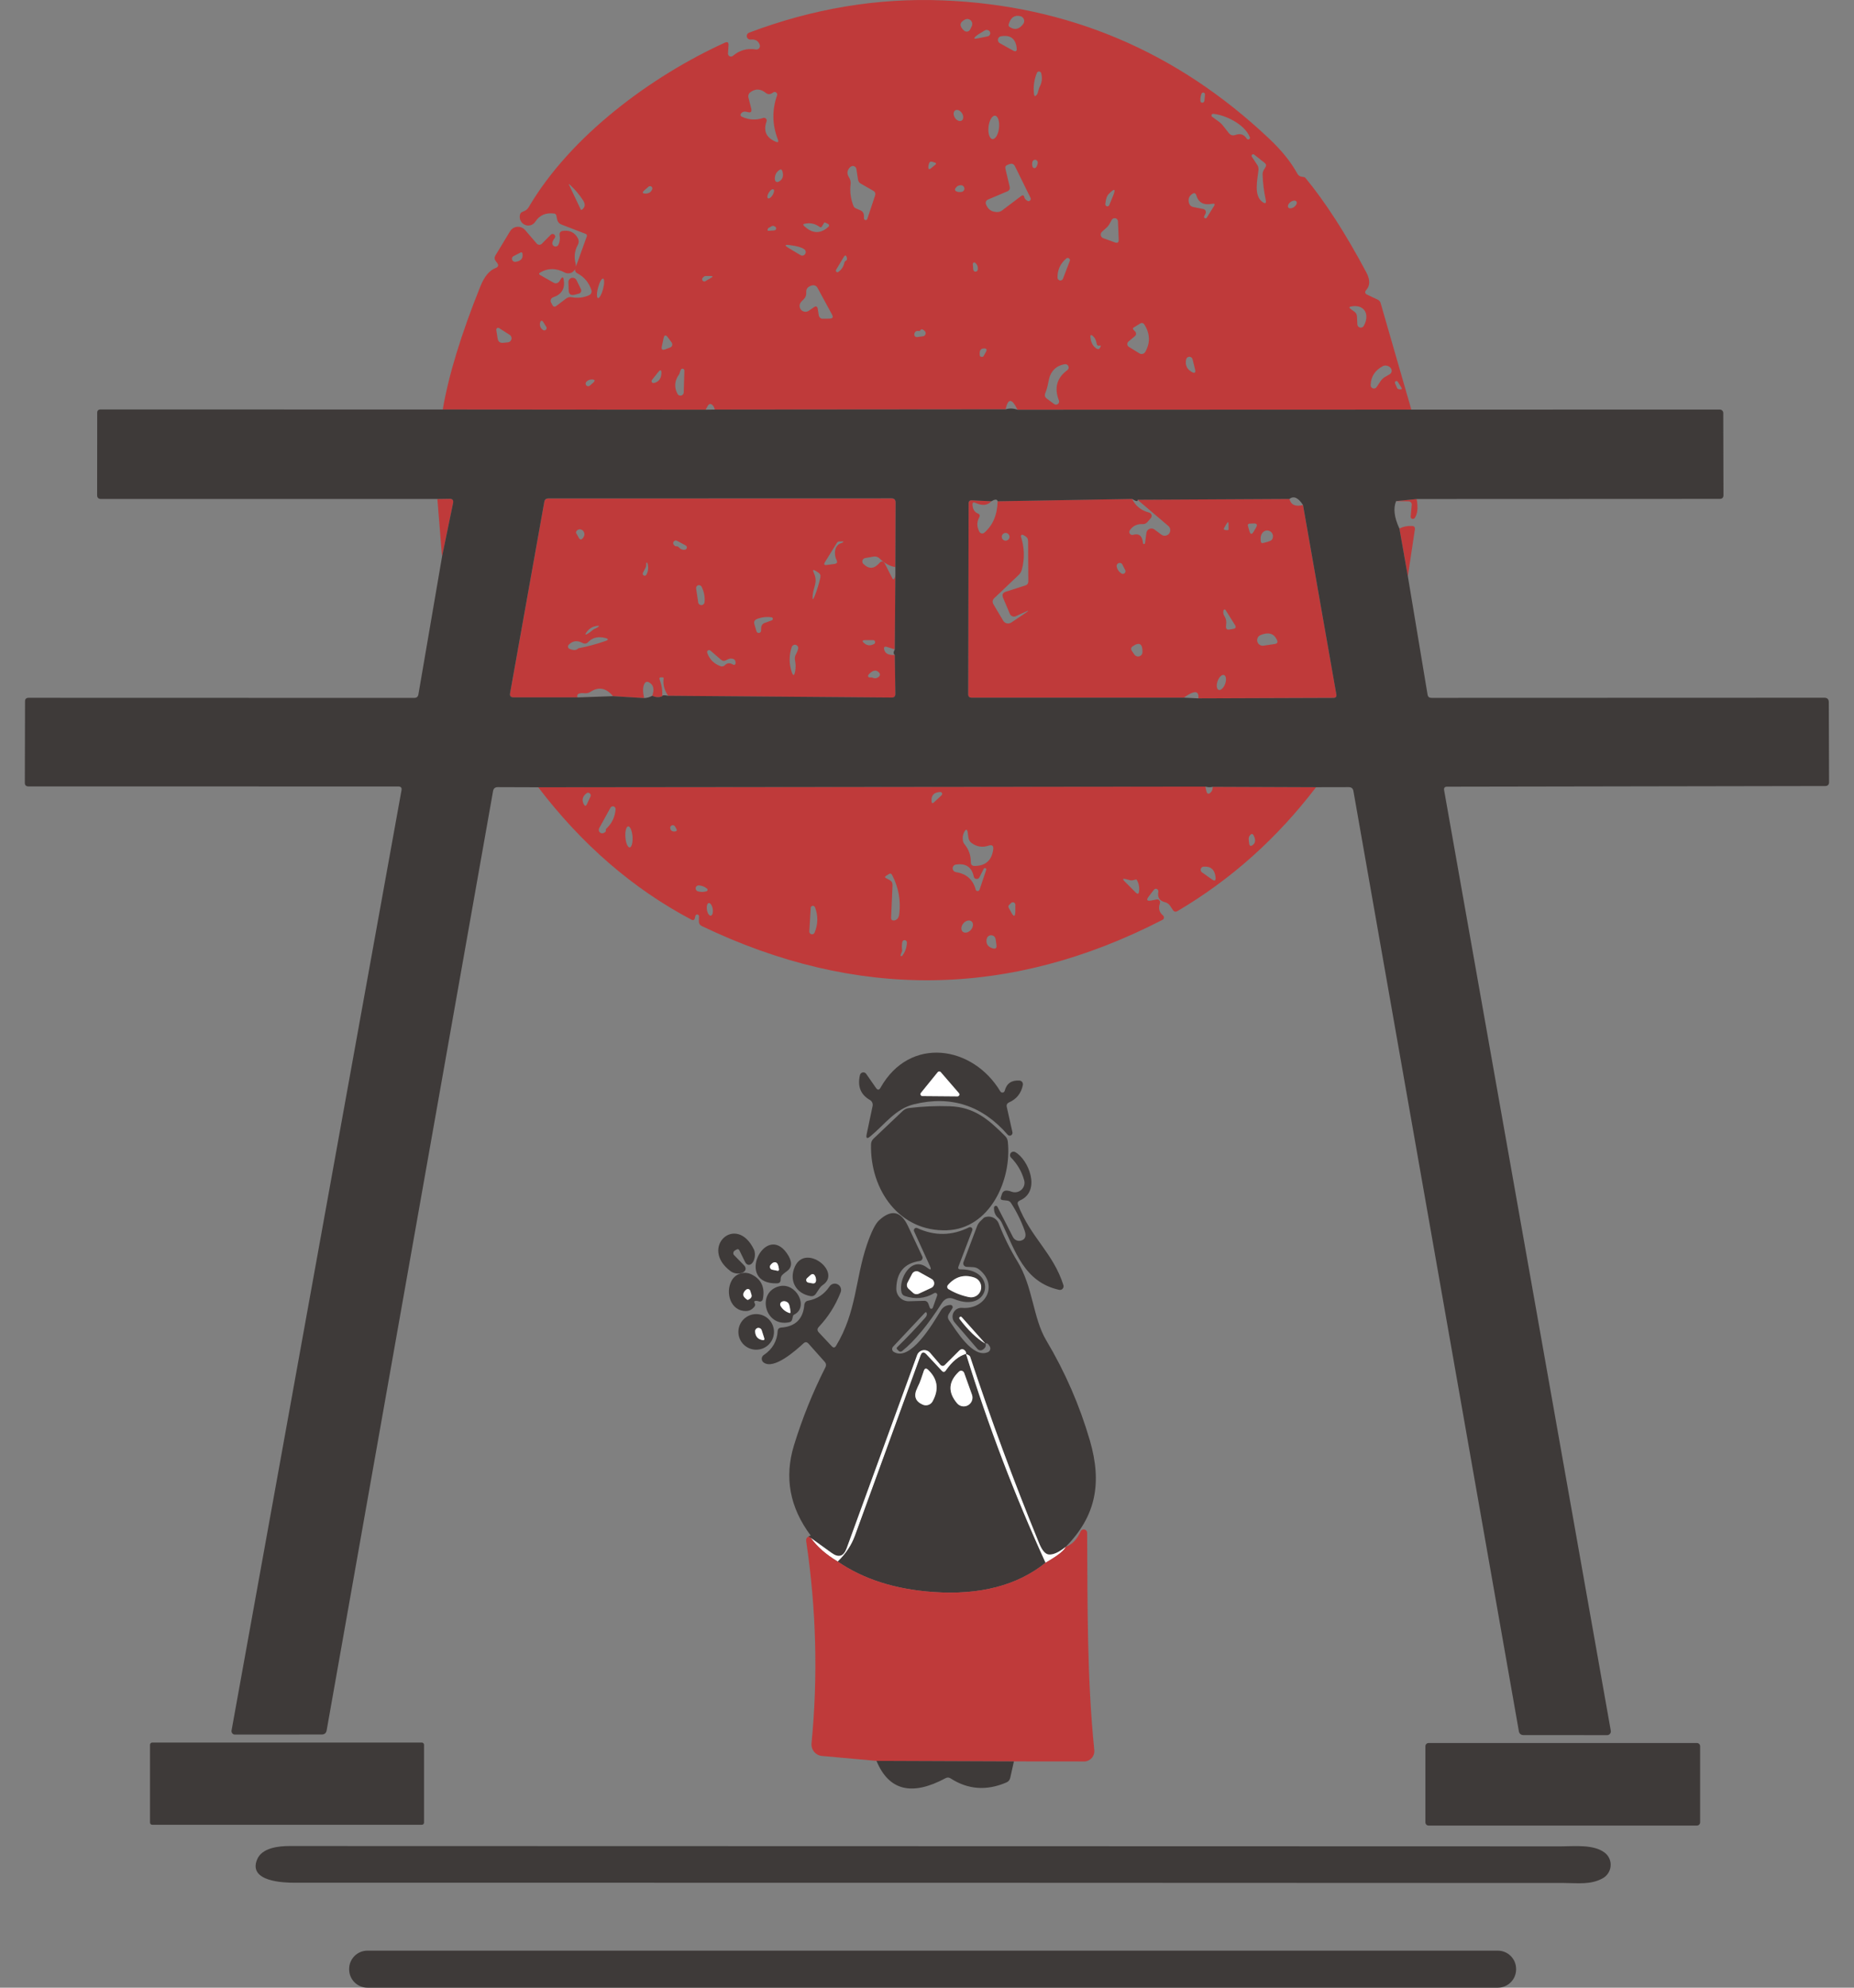 <svg width="56" height="60" viewBox="0 0 56 60" fill="none" xmlns="http://www.w3.org/2000/svg">
<rect x="0" y="0" width="56" height="60" fill="#808080" stroke="none"/>
<g clip-path="url(#clip0_27_14)">
<path d="M42.629 12.364L30.733 12.368C30.567 12.019 30.447 12.014 30.374 12.356L21.588 12.363C21.578 12.311 21.559 12.27 21.532 12.24C21.469 12.174 21.416 12.181 21.373 12.26L21.313 12.367L13.373 12.361C13.551 11.323 13.93 10.085 14.508 8.648C14.629 8.347 14.783 8.161 14.97 8.091C15.052 8.06 15.067 8.009 15.017 7.938L14.971 7.878C14.932 7.824 14.93 7.768 14.964 7.712L15.408 6.979C15.488 6.847 15.66 6.805 15.793 6.886C15.818 6.901 15.84 6.92 15.859 6.942L16.212 7.353C16.249 7.396 16.315 7.402 16.358 7.365C16.36 7.362 16.363 7.361 16.365 7.359L16.643 7.079C16.676 7.052 16.726 7.057 16.753 7.091C16.775 7.118 16.776 7.156 16.756 7.185C16.72 7.227 16.696 7.275 16.683 7.33C16.676 7.384 16.713 7.433 16.766 7.441C16.807 7.447 16.848 7.426 16.867 7.389C16.909 7.296 16.921 7.198 16.902 7.094C16.892 7.036 16.93 6.981 16.988 6.971C16.988 6.971 16.99 6.971 16.991 6.971C17.202 6.939 17.357 7.013 17.456 7.194C17.488 7.254 17.488 7.326 17.456 7.386C17.355 7.565 17.333 7.756 17.387 7.957C17.421 8.08 17.349 8.209 17.225 8.243C17.168 8.259 17.107 8.252 17.055 8.225C16.794 8.089 16.548 8.089 16.317 8.225C16.272 8.252 16.273 8.279 16.319 8.305L16.724 8.535C16.781 8.568 16.854 8.551 16.892 8.496L16.945 8.413C16.985 8.354 17.012 8.36 17.025 8.431C17.075 8.704 16.97 8.885 16.71 8.974C16.65 8.994 16.618 9.057 16.637 9.116C16.64 9.123 16.642 9.129 16.646 9.135L16.685 9.208C16.715 9.262 16.755 9.272 16.804 9.235L17.105 9.008C17.152 8.974 17.21 8.961 17.266 8.971C17.451 9.007 17.628 8.987 17.797 8.909C17.854 8.883 17.882 8.819 17.863 8.758C17.79 8.53 17.647 8.36 17.435 8.248C17.381 8.22 17.356 8.157 17.377 8.099L17.722 7.142C17.738 7.102 17.725 7.073 17.685 7.058L16.961 6.779C16.89 6.752 16.847 6.703 16.83 6.629L16.804 6.508C16.797 6.472 16.773 6.45 16.736 6.445C16.486 6.414 16.297 6.495 16.171 6.69C16.095 6.811 15.937 6.845 15.818 6.767C15.712 6.699 15.67 6.564 15.718 6.447C15.727 6.424 15.762 6.401 15.824 6.377C15.886 6.352 15.935 6.311 15.969 6.254C17.238 4.093 19.688 2.291 21.893 1.289C21.973 1.252 22.01 1.278 22.005 1.367L21.989 1.612C21.986 1.662 22.023 1.705 22.072 1.708C22.096 1.709 22.119 1.702 22.137 1.686C22.34 1.514 22.572 1.45 22.833 1.493C22.889 1.502 22.942 1.464 22.952 1.406C22.954 1.391 22.953 1.376 22.95 1.362C22.913 1.236 22.82 1.179 22.67 1.194C22.611 1.197 22.56 1.153 22.556 1.094C22.553 1.047 22.58 1.004 22.624 0.987C24.559 0.256 26.514 -0.068 28.484 0.012C32.264 0.163 35.546 1.553 38.331 4.182C38.712 4.541 38.996 4.893 39.184 5.239C39.215 5.297 39.263 5.329 39.329 5.337C39.345 5.339 39.363 5.342 39.379 5.344C39.4 5.346 39.417 5.354 39.43 5.37C40.033 6.101 40.645 7.05 41.267 8.217C41.387 8.44 41.387 8.618 41.27 8.751C41.215 8.813 41.224 8.863 41.3 8.897L41.615 9.046C41.657 9.066 41.688 9.102 41.701 9.146L42.629 12.364ZM30.497 0.815C30.65 0.915 30.785 0.885 30.905 0.725C30.955 0.658 30.942 0.564 30.875 0.514C30.86 0.502 30.841 0.493 30.821 0.488C30.643 0.447 30.526 0.528 30.467 0.735C30.458 0.769 30.467 0.795 30.496 0.815H30.497ZM29.306 0.886L29.353 0.788C29.388 0.713 29.356 0.624 29.282 0.587C29.239 0.567 29.191 0.568 29.149 0.589C28.979 0.676 28.968 0.787 29.119 0.923C29.168 0.968 29.243 0.964 29.287 0.915C29.294 0.907 29.301 0.897 29.306 0.886V0.886ZM29.735 0.924C29.657 0.977 29.557 1.026 29.485 1.086C29.401 1.158 29.412 1.183 29.521 1.16L29.832 1.098C29.884 1.088 29.918 1.038 29.909 0.986C29.904 0.957 29.885 0.931 29.858 0.918C29.818 0.896 29.777 0.898 29.737 0.924H29.735ZM30.197 1.302L30.595 1.524C30.683 1.573 30.721 1.547 30.709 1.448C30.676 1.163 30.517 1.046 30.231 1.096C30.171 1.108 30.132 1.166 30.144 1.227C30.15 1.258 30.169 1.285 30.197 1.302ZM31.396 2.633C31.472 2.5 31.489 2.358 31.449 2.208C31.439 2.172 31.401 2.151 31.364 2.161C31.344 2.166 31.328 2.181 31.32 2.2C31.235 2.406 31.206 2.62 31.232 2.841C31.24 2.911 31.267 2.919 31.312 2.864C31.327 2.848 31.337 2.83 31.343 2.81C31.371 2.707 31.389 2.648 31.396 2.632V2.633ZM22.572 3.381C22.505 3.36 22.451 3.366 22.411 3.398C22.345 3.455 22.352 3.501 22.433 3.535C22.639 3.622 22.845 3.631 23.052 3.56C23.094 3.546 23.14 3.568 23.154 3.609C23.16 3.627 23.16 3.646 23.154 3.664C23.052 3.949 23.142 4.153 23.424 4.275C23.502 4.309 23.526 4.287 23.494 4.207C23.323 3.763 23.316 3.32 23.471 2.879C23.486 2.84 23.466 2.796 23.426 2.781C23.404 2.773 23.379 2.775 23.359 2.788L23.31 2.818C23.247 2.854 23.188 2.849 23.13 2.804C22.972 2.675 22.815 2.67 22.659 2.788C22.613 2.825 22.592 2.885 22.606 2.942L22.689 3.271C22.716 3.378 22.676 3.415 22.572 3.38V3.381ZM36.397 2.849C36.397 2.819 36.374 2.794 36.343 2.794C36.322 2.794 36.303 2.805 36.294 2.824C36.267 2.891 36.254 2.962 36.257 3.037C36.254 3.071 36.28 3.1 36.314 3.101C36.348 3.101 36.377 3.075 36.38 3.041L36.397 2.849ZM29.047 3.64C29.106 3.602 29.111 3.503 29.057 3.418C29.004 3.334 28.912 3.295 28.853 3.332C28.793 3.37 28.789 3.469 28.842 3.554C28.896 3.638 28.987 3.677 29.047 3.64ZM36.936 3.789L37.118 4.018C37.169 4.083 37.234 4.102 37.314 4.075C37.462 4.021 37.577 4.058 37.658 4.186C37.674 4.21 37.707 4.217 37.731 4.202C37.752 4.189 37.761 4.162 37.75 4.139C37.588 3.737 36.997 3.469 36.648 3.436C36.62 3.434 36.595 3.453 36.592 3.48C36.59 3.498 36.598 3.516 36.613 3.526L36.815 3.672C36.861 3.706 36.902 3.745 36.938 3.789H36.936ZM29.977 4.199C30.064 4.209 30.154 4.059 30.175 3.864C30.197 3.668 30.144 3.502 30.056 3.492C29.969 3.483 29.88 3.633 29.858 3.828C29.836 4.023 29.889 4.189 29.977 4.199ZM38.183 5.112L38.219 5.055C38.254 5.002 38.247 4.956 38.198 4.916L37.889 4.672C37.871 4.652 37.84 4.651 37.819 4.669C37.8 4.687 37.798 4.718 37.816 4.738L37.975 4.977C38.004 5.022 38.017 5.076 38.012 5.129C37.986 5.412 37.858 5.899 38.131 6.096C38.22 6.16 38.253 6.139 38.231 6.032C38.177 5.774 38.145 5.524 38.137 5.282C38.135 5.219 38.15 5.162 38.184 5.112H38.183ZM28.248 4.911L28.162 4.884C28.112 4.868 28.079 4.884 28.062 4.933C28.052 4.963 28.045 4.993 28.041 5.025C28.034 5.113 28.063 5.128 28.131 5.072L28.26 4.965C28.273 4.955 28.275 4.936 28.265 4.923C28.261 4.918 28.255 4.914 28.249 4.912L28.248 4.911ZM31.297 5.049C31.324 5.009 31.34 4.962 31.346 4.91C31.348 4.865 31.314 4.826 31.269 4.823C31.231 4.821 31.197 4.845 31.186 4.881C31.171 4.934 31.173 4.986 31.189 5.035C31.201 5.067 31.235 5.083 31.266 5.072C31.279 5.067 31.289 5.059 31.297 5.048V5.049ZM30.943 5.964C30.95 5.995 30.979 6.028 31.031 6.062C31.062 6.082 31.103 6.073 31.123 6.041C31.136 6.021 31.137 5.995 31.127 5.973L30.656 5.017C30.62 4.949 30.567 4.927 30.493 4.953L30.431 4.977C30.376 4.998 30.355 5.036 30.368 5.092L30.497 5.636C30.513 5.702 30.489 5.749 30.427 5.776L29.84 6.025C29.787 6.047 29.76 6.108 29.78 6.161C29.837 6.321 29.951 6.4 30.12 6.4C30.175 6.401 30.226 6.385 30.27 6.351L30.842 5.919C30.896 5.879 30.929 5.893 30.942 5.964H30.943ZM26.095 6.502V6.589C26.094 6.619 26.117 6.643 26.146 6.644C26.17 6.644 26.192 6.629 26.198 6.605L26.431 5.904C26.452 5.84 26.433 5.791 26.374 5.757L25.997 5.541C25.954 5.516 25.924 5.473 25.917 5.424L25.868 5.104C25.859 5.044 25.803 5.003 25.743 5.012C25.722 5.015 25.702 5.025 25.686 5.039C25.584 5.132 25.57 5.236 25.645 5.354C25.685 5.419 25.701 5.489 25.692 5.563C25.665 5.781 25.694 5.997 25.776 6.21C25.788 6.246 25.812 6.271 25.846 6.287L25.996 6.353C26.056 6.38 26.094 6.439 26.093 6.503L26.095 6.502ZM23.631 5.165C23.614 5.113 23.582 5.102 23.537 5.134C23.437 5.204 23.393 5.303 23.407 5.43C23.41 5.47 23.445 5.5 23.486 5.496C23.495 5.495 23.504 5.493 23.511 5.489C23.639 5.427 23.679 5.319 23.631 5.165ZM17.543 6.326C17.549 6.336 17.56 6.339 17.57 6.334C17.57 6.334 17.57 6.334 17.571 6.334C17.676 6.262 17.69 6.167 17.611 6.047C17.491 5.862 17.351 5.699 17.193 5.559C17.189 5.557 17.185 5.558 17.183 5.562C17.182 5.563 17.181 5.565 17.182 5.567L17.543 6.327V6.326ZM19.701 5.71C19.714 5.674 19.695 5.635 19.658 5.623C19.635 5.615 19.608 5.62 19.589 5.636L19.469 5.739C19.386 5.811 19.398 5.846 19.508 5.843C19.605 5.84 19.67 5.796 19.701 5.71ZM28.852 5.696C28.838 5.721 28.847 5.754 28.873 5.769C28.874 5.769 28.875 5.77 28.875 5.771C28.929 5.797 28.986 5.804 29.047 5.792C29.103 5.782 29.139 5.728 29.128 5.673C29.118 5.624 29.074 5.589 29.024 5.59C28.947 5.593 28.89 5.628 28.852 5.696ZM23.197 5.986C23.229 6.006 23.292 5.961 23.338 5.886C23.383 5.812 23.394 5.735 23.362 5.716C23.329 5.696 23.267 5.741 23.221 5.815C23.175 5.89 23.164 5.966 23.197 5.986ZM33.618 5.917C33.709 5.693 33.667 5.673 33.491 5.855C33.432 5.914 33.398 6.018 33.386 6.164C33.384 6.198 33.41 6.228 33.445 6.229C33.471 6.231 33.494 6.216 33.505 6.193L33.618 5.917ZM36.346 6.31C36.399 6.32 36.432 6.371 36.421 6.424C36.42 6.432 36.417 6.441 36.413 6.449L36.374 6.523C36.362 6.545 36.368 6.572 36.39 6.585C36.412 6.597 36.439 6.59 36.452 6.568L36.665 6.226C36.707 6.161 36.69 6.136 36.614 6.152C36.362 6.202 36.203 6.119 36.137 5.904C36.114 5.825 36.069 5.811 36.005 5.859C35.913 5.923 35.883 6.012 35.912 6.122C35.931 6.194 35.977 6.237 36.049 6.251L36.346 6.31H36.346ZM39.158 6.083C39.128 6.042 39.049 6.049 38.981 6.099C38.913 6.148 38.883 6.222 38.912 6.263C38.942 6.304 39.021 6.297 39.089 6.247C39.157 6.197 39.188 6.124 39.158 6.083ZM33.413 6.882L33.286 6.995C33.238 7.039 33.235 7.113 33.278 7.16C33.29 7.174 33.306 7.184 33.324 7.19L33.675 7.317C33.755 7.347 33.793 7.319 33.791 7.233L33.768 6.682C33.766 6.627 33.72 6.584 33.664 6.586C33.628 6.587 33.595 6.607 33.578 6.639L33.519 6.749C33.492 6.799 33.456 6.844 33.413 6.881L33.413 6.882ZM24.754 6.848C24.621 6.75 24.471 6.718 24.303 6.754C24.257 6.764 24.251 6.786 24.285 6.818C24.534 7.059 24.781 7.067 25.026 6.844C25.046 6.825 25.048 6.792 25.029 6.772C25.024 6.767 25.018 6.763 25.012 6.76L24.918 6.715C24.91 6.71 24.9 6.712 24.895 6.721L24.828 6.832C24.808 6.866 24.784 6.872 24.754 6.848V6.848ZM23.238 6.867C23.213 6.874 23.197 6.891 23.188 6.92C23.175 6.954 23.188 6.97 23.223 6.967L23.389 6.955C23.422 6.952 23.447 6.923 23.445 6.89C23.443 6.873 23.436 6.858 23.422 6.848C23.37 6.808 23.32 6.809 23.274 6.85C23.263 6.859 23.252 6.865 23.238 6.867ZM23.859 7.399C23.696 7.377 23.686 7.407 23.828 7.491L24.173 7.698C24.221 7.73 24.287 7.717 24.319 7.668C24.352 7.62 24.339 7.554 24.29 7.522C24.214 7.467 24.071 7.426 23.86 7.399H23.859ZM15.719 7.625L15.517 7.729C15.471 7.75 15.451 7.804 15.472 7.85C15.489 7.889 15.531 7.91 15.572 7.902C15.736 7.881 15.806 7.8 15.781 7.656C15.774 7.617 15.754 7.606 15.719 7.625ZM25.544 7.875C25.58 7.858 25.592 7.826 25.579 7.779C25.558 7.696 25.526 7.691 25.482 7.763L25.253 8.146C25.24 8.169 25.248 8.197 25.27 8.21C25.286 8.219 25.304 8.219 25.32 8.209C25.417 8.144 25.479 8.049 25.505 7.926C25.511 7.902 25.523 7.886 25.544 7.875H25.544ZM32.206 7.803C32.026 7.957 31.938 8.15 31.942 8.383C31.944 8.43 31.984 8.468 32.03 8.467C32.064 8.467 32.095 8.445 32.107 8.413L32.313 7.877C32.327 7.843 32.31 7.805 32.275 7.791C32.252 7.783 32.225 7.787 32.206 7.803H32.206ZM29.46 7.934C29.442 7.917 29.413 7.918 29.396 7.937C29.387 7.947 29.382 7.96 29.384 7.973L29.397 8.139C29.401 8.177 29.435 8.204 29.472 8.2C29.501 8.197 29.525 8.176 29.532 8.147C29.547 8.062 29.523 7.991 29.459 7.934H29.46ZM21.274 8.342C21.257 8.353 21.24 8.368 21.223 8.388C21.2 8.416 21.203 8.458 21.231 8.481C21.252 8.499 21.281 8.502 21.305 8.487L21.477 8.388C21.543 8.35 21.537 8.331 21.462 8.331H21.317C21.301 8.331 21.287 8.335 21.274 8.343V8.342ZM18.062 8.998C18.104 9.01 18.172 8.886 18.215 8.724C18.258 8.561 18.259 8.42 18.217 8.409C18.175 8.397 18.107 8.521 18.064 8.684C18.02 8.847 18.02 8.987 18.062 8.998ZM24.7 9.323L24.731 9.519C24.741 9.58 24.794 9.625 24.856 9.622L25.061 9.618C25.151 9.616 25.175 9.574 25.131 9.495L24.69 8.684C24.66 8.629 24.597 8.601 24.536 8.614C24.405 8.644 24.344 8.716 24.352 8.829C24.359 8.908 24.334 8.974 24.278 9.031L24.202 9.109C24.134 9.18 24.135 9.292 24.205 9.361C24.266 9.42 24.359 9.428 24.429 9.381L24.583 9.275C24.649 9.23 24.688 9.246 24.7 9.325V9.323ZM40.987 9.552L40.999 9.79C41.002 9.848 41.05 9.892 41.107 9.889C41.143 9.888 41.175 9.868 41.193 9.837C41.378 9.507 41.23 9.18 40.82 9.249C40.748 9.261 40.741 9.288 40.8 9.329L40.912 9.411C40.96 9.447 40.985 9.494 40.988 9.552H40.987ZM16.398 9.704C16.385 9.684 16.359 9.678 16.339 9.69C16.33 9.696 16.323 9.705 16.32 9.716C16.29 9.82 16.317 9.901 16.4 9.96C16.432 9.983 16.476 9.975 16.498 9.944C16.515 9.92 16.516 9.889 16.5 9.864L16.398 9.704ZM34.281 10.146L34.085 10.31C34.044 10.345 34.039 10.409 34.074 10.45C34.081 10.458 34.088 10.464 34.097 10.47L34.415 10.667C34.476 10.704 34.556 10.685 34.593 10.624C34.593 10.622 34.594 10.621 34.595 10.619C34.746 10.351 34.739 10.079 34.572 9.805C34.536 9.746 34.489 9.735 34.431 9.771L34.245 9.885C34.215 9.901 34.212 9.923 34.233 9.949L34.292 10.013C34.325 10.052 34.322 10.109 34.284 10.141C34.283 10.142 34.282 10.143 34.281 10.144V10.146ZM15.075 9.904C15.049 9.887 15.014 9.895 14.998 9.922C14.991 9.933 14.988 9.947 14.99 9.96L15.031 10.218C15.047 10.315 15.103 10.358 15.201 10.348L15.341 10.334C15.409 10.327 15.458 10.266 15.451 10.199C15.447 10.161 15.426 10.127 15.394 10.107L15.075 9.904V9.904ZM27.752 9.991C27.678 9.979 27.633 10.009 27.617 10.081C27.608 10.123 27.634 10.165 27.675 10.174C27.683 10.175 27.692 10.176 27.701 10.175L27.879 10.151C27.93 10.144 27.966 10.097 27.96 10.046C27.957 10.024 27.946 10.004 27.93 9.989C27.866 9.932 27.823 9.925 27.801 9.968C27.791 9.987 27.775 9.995 27.752 9.991ZM20.043 10.209L19.99 10.461C19.971 10.549 20.004 10.578 20.09 10.547L20.242 10.49C20.293 10.471 20.319 10.415 20.3 10.364C20.297 10.356 20.293 10.348 20.288 10.341L20.171 10.181C20.108 10.098 20.066 10.107 20.044 10.209H20.043ZM33.124 10.369C33.108 10.283 33.081 10.218 33.041 10.175C32.945 10.069 32.914 10.098 32.949 10.263C32.973 10.376 33.03 10.463 33.121 10.523C33.166 10.551 33.201 10.543 33.227 10.497C33.258 10.443 33.258 10.42 33.225 10.431C33.169 10.447 33.135 10.427 33.123 10.368L33.124 10.369ZM29.708 10.751L29.778 10.626C29.821 10.547 29.798 10.511 29.708 10.519C29.627 10.524 29.588 10.577 29.591 10.677C29.591 10.729 29.599 10.758 29.617 10.764C29.665 10.78 29.695 10.776 29.709 10.751H29.708ZM36.094 11.139L36.022 10.847C36.01 10.794 35.957 10.76 35.903 10.772C35.864 10.78 35.834 10.812 35.827 10.852C35.793 11.012 35.845 11.134 35.983 11.22C36.086 11.284 36.124 11.257 36.095 11.139L36.094 11.139ZM31.67 11.514C31.649 11.64 31.616 11.76 31.571 11.873C31.546 11.938 31.562 11.99 31.617 12.032L31.84 12.196C31.882 12.227 31.941 12.218 31.971 12.177C31.991 12.15 31.996 12.115 31.983 12.085C31.838 11.71 31.922 11.407 32.235 11.176C32.28 11.145 32.292 11.082 32.261 11.037C32.238 11.004 32.198 10.988 32.159 10.995C31.886 11.042 31.722 11.215 31.67 11.513V11.514ZM41.849 11.371L41.975 11.299C42.049 11.251 42.057 11.16 41.994 11.095C41.939 11.038 41.845 11.019 41.773 11.05C41.534 11.174 41.409 11.365 41.4 11.623C41.397 11.678 41.439 11.725 41.494 11.728C41.53 11.73 41.564 11.712 41.583 11.681L41.695 11.512C41.734 11.452 41.785 11.405 41.849 11.371ZM20.51 11.303C20.373 11.495 20.358 11.691 20.464 11.889C20.49 11.938 20.55 11.956 20.599 11.931C20.631 11.914 20.651 11.882 20.652 11.846L20.672 11.185C20.672 11.155 20.647 11.129 20.616 11.128C20.596 11.128 20.577 11.139 20.566 11.156C20.55 11.189 20.538 11.221 20.531 11.254C20.527 11.272 20.52 11.288 20.51 11.303ZM19.977 11.283C19.984 11.158 19.95 11.144 19.873 11.242L19.691 11.471C19.672 11.497 19.678 11.534 19.705 11.553C19.718 11.562 19.734 11.565 19.75 11.562C19.891 11.53 19.966 11.436 19.977 11.283ZM17.703 11.534C17.678 11.568 17.685 11.617 17.719 11.643C17.747 11.664 17.785 11.664 17.813 11.643L17.907 11.561C17.989 11.489 17.975 11.454 17.867 11.455C17.801 11.457 17.747 11.482 17.703 11.534ZM42.136 11.568L42.195 11.703C42.208 11.734 42.231 11.75 42.264 11.75C42.282 11.752 42.3 11.752 42.318 11.752C42.333 11.752 42.343 11.74 42.343 11.726C42.343 11.722 42.342 11.719 42.339 11.716L42.22 11.524C42.207 11.501 42.178 11.495 42.155 11.509C42.136 11.522 42.128 11.547 42.136 11.569L42.136 11.568Z" fill="#BF3A3A"/>
<path d="M17.546 8.727C17.57 8.776 17.549 8.835 17.5 8.859C17.493 8.862 17.486 8.864 17.479 8.866L17.358 8.897C17.241 8.927 17.18 8.881 17.177 8.761L17.169 8.521C17.165 8.45 17.22 8.388 17.291 8.385C17.343 8.382 17.393 8.412 17.415 8.46L17.546 8.728V8.727Z" fill="#BF3A3A"/>
<path d="M13.352 16.808L13.211 15.063L13.581 15.057C13.668 15.056 13.703 15.098 13.686 15.184L13.352 16.808Z" fill="#BF3A3A"/>
<path d="M27.045 17.118C26.876 17.091 26.718 17.005 26.57 16.86C26.519 16.809 26.458 16.79 26.386 16.801L26.134 16.846C26.078 16.855 26.039 16.908 26.048 16.965C26.052 16.987 26.062 17.006 26.078 17.022C26.241 17.184 26.401 17.177 26.555 17.003C26.625 16.923 26.684 16.931 26.733 17.026L26.952 17.454C26.974 17.497 26.996 17.498 27.018 17.456C27.035 17.425 27.045 17.384 27.045 17.333L27.028 19.604L26.798 19.53C26.717 19.504 26.687 19.532 26.708 19.614C26.738 19.73 26.845 19.782 27.028 19.773L27.045 20.945C27.047 21.019 27.01 21.057 26.936 21.057L20.183 21.004C20.067 20.837 20.02 20.664 20.044 20.484C20.048 20.459 20.037 20.447 20.013 20.447H19.964C19.922 20.447 19.909 20.466 19.923 20.506C19.988 20.683 20.014 20.854 20.002 21.017C19.916 21.059 19.815 21.054 19.7 21.004C19.771 20.811 19.741 20.678 19.613 20.603C19.544 20.563 19.492 20.579 19.459 20.652C19.414 20.747 19.413 20.887 19.456 21.073L18.517 21.016C18.311 20.766 18.085 20.721 17.84 20.881C17.787 20.916 17.728 20.931 17.664 20.926C17.479 20.91 17.406 20.952 17.445 21.053H15.51C15.427 21.053 15.393 21.012 15.407 20.93L16.44 15.151C16.453 15.083 16.493 15.048 16.564 15.048L26.93 15.046C27.012 15.046 27.053 15.087 27.053 15.171L27.045 17.119L27.045 17.118ZM17.45 16.173L17.476 16.222C17.515 16.301 17.562 16.305 17.614 16.232C17.66 16.168 17.664 16.106 17.628 16.044C17.592 15.984 17.514 15.961 17.455 15.992C17.427 16.007 17.407 16.032 17.399 16.063C17.395 16.076 17.399 16.09 17.409 16.104C17.427 16.133 17.442 16.157 17.45 16.173ZM20.506 16.522C20.553 16.577 20.611 16.602 20.68 16.596C20.718 16.595 20.748 16.562 20.747 16.523C20.746 16.497 20.731 16.475 20.708 16.463L20.45 16.325C20.412 16.303 20.365 16.317 20.344 16.355C20.329 16.381 20.331 16.413 20.347 16.438C20.372 16.476 20.398 16.493 20.427 16.491C20.458 16.488 20.484 16.498 20.505 16.522L20.506 16.522ZM25.422 16.39C25.433 16.387 25.443 16.383 25.452 16.376C25.482 16.354 25.483 16.343 25.456 16.343H25.358C25.323 16.343 25.296 16.358 25.278 16.388L24.919 16.966C24.876 17.037 24.895 17.066 24.975 17.054L25.206 17.023C25.283 17.012 25.303 16.973 25.268 16.904C25.182 16.74 25.194 16.45 25.422 16.39ZM19.502 17.13L19.419 17.292C19.404 17.322 19.416 17.357 19.445 17.372C19.475 17.388 19.51 17.376 19.525 17.347C19.583 17.241 19.593 17.124 19.556 16.995C19.552 16.985 19.54 16.981 19.53 16.985C19.524 16.988 19.52 16.994 19.519 17V17.053C19.519 17.08 19.513 17.106 19.502 17.129V17.13ZM24.578 17.286C24.713 17.576 24.574 17.691 24.547 17.97C24.533 18.119 24.554 18.124 24.61 17.986C24.68 17.808 24.736 17.625 24.778 17.437C24.794 17.369 24.772 17.317 24.714 17.281L24.638 17.234C24.559 17.184 24.539 17.203 24.579 17.287L24.578 17.286ZM21.026 17.761L21.087 18.172C21.089 18.226 21.134 18.268 21.188 18.266C21.242 18.263 21.284 18.218 21.282 18.164C21.294 18.004 21.263 17.852 21.19 17.708C21.166 17.666 21.113 17.651 21.071 17.674C21.04 17.692 21.022 17.726 21.026 17.761ZM23.109 18.799L23.308 18.728C23.334 18.721 23.349 18.694 23.342 18.668C23.337 18.648 23.32 18.634 23.299 18.633C23.149 18.613 23.006 18.63 22.869 18.683C22.79 18.713 22.763 18.768 22.787 18.847L22.849 19.054C22.858 19.091 22.896 19.115 22.934 19.106C22.966 19.098 22.988 19.07 22.988 19.036L22.991 18.956C22.995 18.877 23.034 18.824 23.108 18.798L23.109 18.799ZM17.981 18.973C18.009 18.962 18.036 18.948 18.061 18.93C18.104 18.899 18.1 18.885 18.048 18.891C17.904 18.905 17.792 18.973 17.709 19.094C17.665 19.159 17.678 19.172 17.747 19.133C17.8 19.103 17.848 19.067 17.893 19.026C17.919 19.002 17.948 18.985 17.981 18.973H17.981ZM17.47 19.569C17.744 19.517 18.015 19.444 18.28 19.352C18.387 19.316 18.386 19.283 18.276 19.256C18.067 19.206 17.899 19.245 17.774 19.375C17.721 19.433 17.66 19.443 17.591 19.406C17.432 19.323 17.294 19.342 17.177 19.465C17.147 19.494 17.147 19.541 17.177 19.57C17.183 19.577 17.192 19.582 17.201 19.586C17.321 19.638 17.411 19.632 17.47 19.569H17.47ZM26.401 19.439C26.432 19.423 26.443 19.384 26.426 19.354C26.415 19.335 26.394 19.323 26.372 19.322H26.145C26.04 19.322 26.029 19.355 26.11 19.421C26.198 19.492 26.294 19.498 26.401 19.439V19.439ZM24.041 19.752C24.075 19.691 24.097 19.636 24.109 19.586C24.121 19.531 24.087 19.477 24.032 19.465C23.982 19.453 23.93 19.482 23.914 19.531C23.831 19.779 23.831 20.026 23.91 20.274C23.955 20.412 23.99 20.41 24.017 20.268C24.038 20.157 24.037 20.047 24.014 19.936C23.999 19.871 24.008 19.81 24.041 19.752ZM21.774 19.911L21.459 19.639C21.435 19.616 21.397 19.618 21.374 19.642C21.358 19.659 21.354 19.683 21.362 19.705C21.426 19.895 21.556 20.029 21.753 20.106C21.808 20.128 21.856 20.118 21.898 20.077C21.962 20.013 22.035 20.003 22.117 20.05C22.191 20.09 22.224 20.068 22.217 19.985C22.213 19.933 22.185 19.9 22.133 19.886C22.074 19.87 22.011 19.884 21.941 19.925C21.882 19.961 21.827 19.957 21.775 19.911L21.774 19.911ZM26.341 20.45C26.41 20.487 26.475 20.482 26.534 20.437C26.59 20.395 26.594 20.349 26.546 20.296C26.459 20.205 26.354 20.23 26.23 20.37C26.213 20.39 26.214 20.419 26.234 20.437C26.242 20.444 26.253 20.449 26.265 20.449H26.33C26.335 20.449 26.339 20.449 26.342 20.451L26.341 20.45Z" fill="#BF3A3A"/>
<path d="M34.195 15.061C34.297 15.272 34.468 15.41 34.709 15.473C34.763 15.487 34.797 15.542 34.783 15.596C34.779 15.611 34.772 15.625 34.762 15.637L34.66 15.756C34.622 15.801 34.573 15.823 34.514 15.82C34.344 15.813 34.215 15.875 34.126 16.008C34.098 16.048 34.109 16.104 34.15 16.132C34.172 16.147 34.2 16.152 34.226 16.144C34.406 16.094 34.504 16.177 34.523 16.39C34.522 16.408 34.535 16.423 34.553 16.423C34.57 16.423 34.586 16.408 34.587 16.39L34.627 16.085C34.639 16.002 34.716 15.943 34.799 15.955C34.825 15.958 34.849 15.968 34.87 15.983L35.075 16.136C35.148 16.193 35.254 16.181 35.312 16.109C35.369 16.036 35.357 15.93 35.284 15.872L34.358 15.085L38.947 15.059C38.992 15.241 39.129 15.302 39.357 15.245L40.364 20.957C40.377 21.029 40.347 21.065 40.274 21.067L36.196 21.08C36.221 20.84 36.075 20.833 35.758 21.059H29.346C29.278 21.059 29.243 21.024 29.243 20.956L29.257 15.194C29.257 15.13 29.289 15.098 29.354 15.101L29.946 15.13C29.831 15.259 29.67 15.275 29.461 15.179C29.399 15.151 29.369 15.171 29.374 15.24C29.383 15.373 29.436 15.459 29.534 15.499C29.593 15.523 29.607 15.563 29.577 15.619C29.501 15.758 29.503 15.902 29.581 16.05C29.607 16.099 29.667 16.117 29.714 16.091C29.72 16.088 29.726 16.084 29.731 16.08C29.99 15.856 30.124 15.539 30.133 15.13L34.194 15.06L34.195 15.061ZM37.049 15.809L36.981 15.925C36.953 15.973 36.967 15.998 37.022 16.001C37.041 16.002 37.062 16.003 37.082 16.003C37.099 16.005 37.108 15.996 37.108 15.98V15.826C37.108 15.747 37.088 15.742 37.049 15.81L37.049 15.809ZM37.693 15.872L37.739 16.035C37.77 16.136 37.811 16.141 37.865 16.051L37.937 15.928C37.991 15.838 37.965 15.796 37.861 15.801L37.738 15.807C37.711 15.807 37.69 15.831 37.69 15.857C37.69 15.862 37.691 15.867 37.693 15.872ZM38.142 16.393C38.3 16.359 38.391 16.325 38.417 16.291C38.474 16.212 38.456 16.103 38.377 16.046C38.313 16.001 38.226 16.002 38.165 16.051C38.087 16.116 38.06 16.217 38.085 16.356C38.091 16.382 38.116 16.399 38.142 16.393ZM30.492 16.204C30.492 16.139 30.439 16.087 30.375 16.087C30.31 16.087 30.258 16.14 30.258 16.204C30.258 16.268 30.311 16.321 30.375 16.321C30.44 16.321 30.492 16.268 30.492 16.204ZM30.386 17.859L30.98 17.669C31.028 17.654 31.06 17.609 31.06 17.557L31.054 16.34C31.054 16.266 31.021 16.211 30.955 16.176L30.898 16.146C30.877 16.136 30.851 16.144 30.84 16.165C30.835 16.175 30.834 16.186 30.837 16.197C30.944 16.527 30.953 16.858 30.866 17.19C30.848 17.258 30.813 17.316 30.761 17.363L30.037 18.051C29.976 18.109 29.967 18.174 30.01 18.247L30.302 18.737C30.351 18.819 30.456 18.845 30.538 18.796C30.54 18.795 30.542 18.794 30.544 18.793L30.964 18.511C31.093 18.423 31.087 18.414 30.947 18.48L30.687 18.599C30.618 18.632 30.536 18.602 30.503 18.532C30.503 18.531 30.502 18.53 30.502 18.529L30.299 18.048C30.259 17.953 30.287 17.89 30.386 17.859ZM33.986 17.208L33.902 17.042C33.879 16.997 33.824 16.979 33.778 17.003C33.742 17.021 33.723 17.061 33.73 17.101C33.746 17.189 33.794 17.259 33.873 17.31C33.908 17.335 33.956 17.326 33.981 17.29C33.999 17.266 34 17.234 33.986 17.208ZM37.038 18.812L37.031 18.91C37.027 18.984 37.062 19.015 37.134 19.003L37.249 18.984C37.327 18.971 37.344 18.931 37.302 18.866L37.019 18.415C37.009 18.398 36.987 18.393 36.971 18.404C36.963 18.409 36.957 18.417 36.955 18.427C36.941 18.49 36.95 18.547 36.984 18.599C37.026 18.664 37.044 18.735 37.039 18.812H37.038ZM38.568 19.313C38.48 19.121 38.316 19.073 38.078 19.168C37.992 19.203 37.949 19.3 37.984 19.386C38.013 19.458 38.087 19.501 38.164 19.49L38.498 19.441C38.581 19.43 38.604 19.387 38.568 19.312V19.313ZM34.508 19.688C34.515 19.434 34.419 19.372 34.218 19.505C34.159 19.544 34.15 19.594 34.191 19.653L34.264 19.759C34.307 19.819 34.39 19.835 34.451 19.794C34.486 19.77 34.507 19.731 34.508 19.689L34.508 19.688ZM36.811 20.825C36.873 20.848 36.961 20.765 37.006 20.642C37.05 20.518 37.035 20.399 36.972 20.377C36.91 20.354 36.822 20.436 36.778 20.56C36.733 20.684 36.748 20.802 36.811 20.825Z" fill="#BF3A3A"/>
<path d="M42.789 15.062C42.837 15.321 42.818 15.513 42.732 15.637C42.709 15.667 42.667 15.674 42.636 15.651C42.617 15.637 42.607 15.613 42.609 15.59L42.642 15.24C42.648 15.187 42.608 15.139 42.555 15.133C42.551 15.133 42.548 15.133 42.544 15.133L42.169 15.127L42.789 15.063V15.062Z" fill="#BF3A3A"/>
<path d="M42.525 17.396L42.269 15.955C42.383 15.896 42.509 15.869 42.648 15.877C42.717 15.879 42.746 15.915 42.736 15.983L42.524 17.395L42.525 17.396Z" fill="#BF3A3A"/>
<path d="M36.408 23.745L36.439 23.882C36.461 23.97 36.505 23.983 36.57 23.919C36.611 23.879 36.632 23.822 36.63 23.75L39.751 23.762C38.577 25.303 37.183 26.548 35.571 27.499C35.51 27.535 35.46 27.524 35.422 27.463L35.35 27.352C35.31 27.289 35.253 27.249 35.18 27.231C35.021 27.191 34.957 27.086 34.988 26.918C34.995 26.877 34.967 26.837 34.927 26.83C34.9 26.825 34.872 26.835 34.855 26.858L34.702 27.055C34.614 27.167 34.64 27.209 34.78 27.182L34.936 27.151C34.984 27.141 35.03 27.173 35.039 27.222C35.042 27.237 35.041 27.253 35.036 27.268C34.982 27.417 35.013 27.54 35.128 27.633C35.162 27.661 35.168 27.711 35.141 27.745C35.133 27.754 35.124 27.761 35.114 27.766C30.511 30.136 25.871 30.197 21.191 27.95C21.139 27.925 21.107 27.87 21.109 27.811L21.115 27.66C21.115 27.629 21.089 27.605 21.058 27.605C21.033 27.605 21.011 27.622 21.004 27.647C20.999 27.669 20.994 27.691 20.988 27.713C20.974 27.774 20.939 27.79 20.883 27.76C19.123 26.83 17.58 25.498 16.257 23.764L36.408 23.744L36.408 23.745ZM17.729 24.272L17.835 24.046C17.855 24.006 17.839 23.958 17.8 23.938C17.771 23.923 17.737 23.927 17.712 23.948C17.595 24.041 17.568 24.15 17.632 24.274C17.666 24.34 17.698 24.339 17.729 24.271V24.272ZM28.139 24.196C28.144 24.25 28.167 24.259 28.209 24.221L28.441 24.005C28.464 23.983 28.465 23.948 28.444 23.925C28.432 23.913 28.416 23.907 28.401 23.907C28.206 23.915 28.119 24.012 28.139 24.197V24.196ZM18.314 25.013C18.479 24.862 18.572 24.668 18.595 24.431C18.599 24.385 18.564 24.344 18.518 24.34C18.486 24.338 18.455 24.354 18.439 24.382L18.101 24.995C18.071 25.046 18.088 25.11 18.138 25.14C18.169 25.158 18.206 25.159 18.237 25.143C18.287 25.121 18.307 25.094 18.3 25.063C18.295 25.042 18.3 25.026 18.314 25.013ZM20.39 24.949C20.369 24.91 20.322 24.897 20.284 24.919C20.255 24.936 20.239 24.968 20.244 25.001C20.256 25.069 20.299 25.102 20.375 25.099C20.441 25.097 20.458 25.068 20.425 25.011L20.39 24.949H20.39ZM19.021 25.581C19.08 25.576 19.117 25.43 19.105 25.255C19.092 25.08 19.034 24.941 18.974 24.945C18.915 24.95 18.877 25.096 18.89 25.271C18.903 25.446 18.961 25.585 19.021 25.581ZM29.251 25.287L29.23 25.133C29.214 25.025 29.18 25.018 29.126 25.113C29.083 25.19 29.069 25.279 29.085 25.381C29.091 25.416 29.105 25.449 29.128 25.477C29.26 25.636 29.325 25.818 29.324 26.024C29.324 26.101 29.362 26.14 29.439 26.14C29.769 26.138 29.956 25.972 30 25.642C30.015 25.53 29.969 25.491 29.861 25.526C29.674 25.589 29.502 25.562 29.346 25.446C29.292 25.407 29.261 25.354 29.252 25.288L29.251 25.287ZM37.718 25.345L37.73 25.454C37.741 25.542 37.78 25.557 37.847 25.501C37.912 25.451 37.926 25.374 37.89 25.272C37.858 25.18 37.82 25.153 37.777 25.192C37.73 25.232 37.711 25.284 37.718 25.345ZM29.413 26.461C29.352 26.174 29.173 26.053 28.875 26.098C28.812 26.106 28.767 26.164 28.776 26.227C28.783 26.279 28.823 26.32 28.875 26.326C29.192 26.376 29.39 26.552 29.471 26.854C29.48 26.887 29.513 26.905 29.546 26.896C29.565 26.89 29.58 26.876 29.587 26.858L29.79 26.252C29.794 26.23 29.78 26.209 29.758 26.204C29.741 26.2 29.725 26.208 29.716 26.221L29.583 26.483C29.559 26.528 29.504 26.546 29.46 26.523C29.436 26.511 29.418 26.489 29.413 26.462V26.461ZM36.717 26.492C36.696 26.255 36.575 26.144 36.354 26.16C36.301 26.165 36.262 26.211 36.267 26.264C36.269 26.292 36.284 26.318 36.307 26.334L36.614 26.551C36.691 26.604 36.725 26.585 36.717 26.492V26.492ZM26.959 26.721L26.916 27.697C26.913 27.762 26.944 27.791 27.009 27.784C27.038 27.782 27.065 27.77 27.091 27.749C27.129 27.718 27.153 27.666 27.162 27.592C27.212 27.177 27.139 26.783 26.945 26.41C26.922 26.367 26.89 26.359 26.849 26.384L26.759 26.441C26.723 26.465 26.724 26.486 26.762 26.508L26.869 26.564C26.931 26.598 26.962 26.65 26.959 26.721V26.721ZM34.134 26.57L34.008 26.537C33.912 26.512 33.899 26.535 33.969 26.606L34.307 26.944C34.365 27 34.397 26.988 34.405 26.908C34.421 26.779 34.397 26.663 34.335 26.559C34.329 26.548 34.32 26.545 34.307 26.549L34.229 26.569C34.196 26.578 34.165 26.578 34.133 26.571L34.134 26.57ZM21.356 26.825C21.287 26.766 21.204 26.733 21.108 26.727C21.058 26.724 21.015 26.761 21.012 26.81C21.009 26.853 21.036 26.892 21.077 26.905C21.161 26.93 21.249 26.93 21.339 26.905C21.363 26.897 21.378 26.871 21.37 26.846C21.368 26.838 21.363 26.831 21.357 26.825H21.356ZM30.466 27.397L30.545 27.542C30.624 27.688 30.665 27.678 30.668 27.512L30.67 27.315C30.672 27.273 30.64 27.238 30.598 27.235C30.576 27.235 30.555 27.243 30.539 27.259L30.478 27.319C30.455 27.343 30.451 27.369 30.466 27.398V27.397ZM21.471 27.641C21.519 27.633 21.544 27.541 21.527 27.435C21.509 27.33 21.456 27.251 21.408 27.259C21.36 27.266 21.336 27.358 21.353 27.464C21.37 27.57 21.423 27.648 21.471 27.641ZM24.615 27.386C24.603 27.351 24.565 27.333 24.531 27.346C24.505 27.355 24.488 27.378 24.487 27.405L24.446 28.116C24.443 28.162 24.478 28.201 24.523 28.203C24.558 28.206 24.592 28.184 24.605 28.151C24.71 27.901 24.714 27.645 24.617 27.385L24.615 27.386ZM29.08 28.125C29.143 28.179 29.254 28.153 29.328 28.067C29.401 27.981 29.41 27.867 29.346 27.814C29.283 27.76 29.172 27.786 29.099 27.872C29.026 27.958 29.017 28.072 29.08 28.125ZM29.804 28.335C29.773 28.486 29.834 28.584 29.986 28.627C30.074 28.652 30.11 28.618 30.098 28.527L30.072 28.344C30.058 28.269 29.988 28.22 29.913 28.233C29.86 28.242 29.817 28.282 29.805 28.335H29.804ZM27.244 28.716L27.203 28.825C27.197 28.839 27.203 28.855 27.218 28.861C27.229 28.867 27.242 28.863 27.25 28.853C27.341 28.736 27.389 28.601 27.393 28.449C27.393 28.41 27.361 28.378 27.323 28.378C27.291 28.378 27.263 28.399 27.256 28.431C27.238 28.514 27.235 28.596 27.248 28.68C27.251 28.692 27.25 28.705 27.245 28.717L27.244 28.716Z" fill="#BF3A3A"/>
<path d="M13.373 12.362L21.313 12.368L21.588 12.364L30.374 12.357C30.489 12.32 30.609 12.324 30.733 12.369L42.629 12.365L51.948 12.363C52.005 12.363 52.051 12.409 52.051 12.466L52.057 14.946C52.057 15.021 52.02 15.059 51.944 15.059L42.789 15.063L42.169 15.127C42.079 15.345 42.112 15.621 42.269 15.955L42.524 17.396L43.12 20.97C43.131 21.034 43.169 21.066 43.236 21.066L55.103 21.062C55.194 21.062 55.239 21.107 55.239 21.199L55.247 23.608C55.247 23.687 55.207 23.727 55.128 23.727L43.71 23.747C43.636 23.747 43.607 23.783 43.62 23.856L48.654 52.244C48.665 52.306 48.624 52.364 48.562 52.376C48.556 52.376 48.549 52.377 48.542 52.377L46.009 52.375C45.945 52.375 45.89 52.33 45.879 52.268L40.88 23.878C40.866 23.799 40.819 23.761 40.74 23.761L39.751 23.763L36.63 23.751C36.566 23.769 36.492 23.768 36.407 23.745L16.256 23.765L15.033 23.761C14.954 23.761 14.907 23.8 14.893 23.878L9.867 52.231C9.853 52.314 9.803 52.357 9.718 52.358L7.095 52.36C7.038 52.36 6.992 52.312 6.992 52.254C6.992 52.248 6.992 52.242 6.994 52.237L12.127 23.857C12.142 23.78 12.11 23.741 12.031 23.741L0.862 23.739C0.786 23.739 0.749 23.702 0.75 23.627L0.756 21.171C0.756 21.099 0.792 21.064 0.866 21.064L12.512 21.067C12.584 21.067 12.626 21.032 12.638 20.962L13.351 16.807L13.686 15.183C13.702 15.097 13.667 15.055 13.58 15.056L13.211 15.062H3.05C2.973 15.062 2.934 15.024 2.934 14.947L2.936 12.461C2.936 12.393 2.971 12.36 3.04 12.36L13.373 12.362ZM38.947 15.061L34.359 15.086C34.373 15.146 34.319 15.138 34.195 15.061L30.134 15.131C30.118 15.065 30.055 15.065 29.947 15.131L29.355 15.102C29.29 15.099 29.257 15.13 29.257 15.195L29.244 20.956C29.244 21.025 29.279 21.06 29.347 21.06H35.758L36.196 21.081L40.275 21.067C40.348 21.066 40.377 21.029 40.364 20.958L39.358 15.246C39.215 15.023 39.078 14.961 38.947 15.06V15.061ZM17.444 21.052L18.514 21.015L19.454 21.072C19.539 21.07 19.62 21.048 19.699 21.003C19.814 21.054 19.914 21.058 20 21.017C20.004 20.983 20.064 20.978 20.182 21.003L26.935 21.056C27.009 21.056 27.046 21.019 27.045 20.944L27.027 19.772C26.983 19.738 26.983 19.682 27.027 19.603L27.045 17.332V17.117L27.052 15.169C27.052 15.086 27.011 15.043 26.929 15.043L16.563 15.046C16.492 15.046 16.451 15.08 16.44 15.149L15.406 20.928C15.392 21.01 15.427 21.051 15.51 21.051H17.445L17.444 21.052Z" fill="#3E3A39"/>
<path d="M26.597 32.832C27.483 31.261 29.387 31.56 30.216 32.947C30.237 32.981 30.282 32.991 30.316 32.97C30.331 32.96 30.342 32.945 30.347 32.928C30.403 32.707 30.552 32.602 30.792 32.617C30.855 32.621 30.902 32.676 30.897 32.737C30.897 32.741 30.896 32.745 30.896 32.75C30.846 33.003 30.703 33.181 30.466 33.283C30.421 33.304 30.397 33.354 30.407 33.403L30.581 34.179C30.59 34.224 30.562 34.269 30.517 34.279C30.488 34.286 30.458 34.276 30.438 34.254C29.667 33.368 28.724 33.061 27.609 33.333C27.046 33.47 26.729 33.939 26.287 34.303C26.189 34.386 26.152 34.364 26.178 34.236L26.356 33.39C26.373 33.316 26.34 33.24 26.274 33.203C25.995 33.043 25.896 32.793 25.975 32.452C25.988 32.395 26.045 32.36 26.101 32.373C26.126 32.379 26.148 32.394 26.163 32.415L26.458 32.839C26.508 32.911 26.554 32.909 26.597 32.833V32.832ZM27.816 32.99C27.796 33.015 27.8 33.052 27.825 33.072C27.835 33.08 27.848 33.085 27.861 33.086L28.921 33.095C28.953 33.095 28.979 33.069 28.979 33.036C28.979 33.023 28.974 33.01 28.965 32.999L28.414 32.362C28.393 32.338 28.356 32.335 28.331 32.357C28.329 32.359 28.326 32.361 28.324 32.365L27.816 32.99Z" fill="#3E3A39"/>
<path d="M27.816 32.99L28.324 32.364C28.345 32.34 28.382 32.335 28.407 32.355C28.41 32.358 28.412 32.36 28.414 32.362L28.965 32.999C28.986 33.024 28.982 33.061 28.957 33.082C28.946 33.09 28.933 33.095 28.92 33.095L27.861 33.086C27.828 33.086 27.803 33.059 27.803 33.027C27.803 33.013 27.807 33 27.816 32.99Z" fill="white"/>
<path d="M28.604 37.137C27.165 37.187 26.278 35.919 26.309 34.543C26.311 34.477 26.336 34.42 26.383 34.373L27.263 33.539C27.317 33.487 27.383 33.456 27.458 33.447C27.868 33.397 28.276 33.379 28.684 33.393C29.432 33.416 29.866 33.799 30.36 34.294C30.407 34.339 30.434 34.395 30.441 34.462C30.567 35.623 29.899 37.09 28.604 37.137V37.137Z" fill="#3E3A39"/>
<path d="M30.144 36.758C30.058 36.679 30.018 36.577 30.024 36.451C30.026 36.421 30.052 36.398 30.082 36.4C30.102 36.401 30.119 36.413 30.128 36.43L30.597 37.343C30.644 37.432 30.745 37.476 30.841 37.449C30.971 37.411 31.006 37.31 30.949 37.147C30.844 36.853 30.707 36.574 30.536 36.311C30.511 36.272 30.471 36.247 30.427 36.242L30.284 36.226C30.234 36.219 30.215 36.192 30.231 36.144L30.261 36.05C30.287 35.966 30.344 35.929 30.433 35.941C30.471 35.945 30.511 35.955 30.552 35.972C30.701 36.029 30.869 35.955 30.926 35.807C30.949 35.75 30.952 35.687 30.935 35.627C30.863 35.367 30.73 35.138 30.536 34.941C30.496 34.899 30.499 34.832 30.541 34.792C30.573 34.762 30.622 34.755 30.661 34.775C31.057 34.987 31.466 35.954 30.801 36.24C30.742 36.267 30.725 36.309 30.748 36.367C31.13 37.356 31.811 37.819 32.12 38.792C32.139 38.851 32.107 38.914 32.048 38.933C32.03 38.939 32.009 38.94 31.99 38.935C30.93 38.699 30.667 37.763 30.259 36.91C30.23 36.851 30.191 36.8 30.143 36.756L30.144 36.758Z" fill="#3E3A39"/>
<path d="M29.765 40.56L29.051 39.761C29.036 39.743 29.009 39.74 28.991 39.755C28.973 39.77 28.97 39.797 28.985 39.815C29.243 40.157 29.503 40.405 29.765 40.56C29.792 40.626 29.765 40.687 29.683 40.742C29.633 40.775 29.566 40.766 29.526 40.721L28.835 39.919C28.739 39.807 28.752 39.638 28.863 39.542C28.918 39.495 28.988 39.473 29.059 39.479C29.768 39.538 30.167 38.798 29.579 38.323C29.525 38.278 29.463 38.254 29.393 38.25L29.194 38.24C29.137 38.237 29.093 38.189 29.095 38.133C29.095 38.121 29.098 38.111 29.102 38.1C29.24 37.729 29.378 37.365 29.514 37.01C29.535 36.958 29.565 36.912 29.604 36.871C29.677 36.798 29.716 36.759 29.723 36.755C29.886 36.678 30.081 36.749 30.158 36.913C30.161 36.92 30.164 36.926 30.166 36.933C30.324 37.337 30.512 37.718 30.731 38.076C31.204 38.847 31.2 39.787 31.601 40.458C32.172 41.415 32.611 42.424 32.92 43.484C33.293 44.769 33.102 45.77 32.191 46.691C31.981 46.86 31.809 46.937 31.676 46.924C31.57 46.912 31.473 46.796 31.383 46.576C30.622 44.719 29.929 42.845 29.303 40.952C29.294 40.925 29.254 40.898 29.18 40.872C29.186 40.832 29.177 40.8 29.155 40.776C29.095 40.711 29.034 40.71 28.971 40.773L28.536 41.207C28.5 41.24 28.445 41.239 28.411 41.204C28.41 41.203 28.41 41.201 28.408 41.201L28.092 40.833C28.008 40.737 27.863 40.727 27.766 40.81C27.737 40.836 27.714 40.868 27.701 40.905L25.572 46.737C25.483 46.983 25.332 47.029 25.119 46.876L24.49 46.422C24.401 46.391 24.401 46.368 24.49 46.355C23.854 45.508 23.685 44.599 23.982 43.628C24.233 42.812 24.549 42.03 24.929 41.279C24.962 41.217 24.955 41.158 24.908 41.105L24.42 40.558C24.371 40.505 24.322 40.502 24.269 40.551C24.041 40.76 23.372 41.36 23.064 41.127C23.003 41.081 22.991 40.994 23.037 40.933C23.047 40.92 23.058 40.91 23.072 40.901C23.331 40.727 23.471 40.486 23.49 40.18C23.494 40.115 23.529 40.08 23.594 40.074C24.026 40.044 24.26 39.814 24.295 39.383C24.301 39.322 24.346 39.274 24.404 39.263C24.678 39.214 24.894 39.072 25.052 38.838C25.107 38.748 25.226 38.721 25.315 38.776C25.396 38.827 25.427 38.928 25.389 39.016C25.236 39.405 25.017 39.752 24.731 40.055C24.68 40.11 24.68 40.165 24.731 40.219L25.123 40.637C25.173 40.691 25.216 40.687 25.254 40.624C25.874 39.6 25.831 38.617 26.184 37.575C26.317 37.187 26.439 36.941 26.552 36.837C26.92 36.498 27.212 36.555 27.425 37.009L27.857 37.926C27.88 37.975 27.859 38.033 27.81 38.056C27.801 38.06 27.791 38.063 27.781 38.064C27.314 38.132 27.079 38.411 27.073 38.902C27.071 39.108 27.236 39.277 27.442 39.279C27.447 39.279 27.452 39.279 27.456 39.279L27.921 39.266C27.972 39.264 28.018 39.296 28.037 39.344L28.086 39.477C28.094 39.502 28.121 39.514 28.147 39.504C28.16 39.499 28.171 39.488 28.176 39.475L28.307 39.106C28.318 39.074 28.302 39.039 28.27 39.029C28.253 39.023 28.235 39.025 28.219 39.034C27.941 39.199 27.643 39.228 27.328 39.12C27.278 39.103 27.245 39.068 27.231 39.014C27.129 38.622 27.523 37.889 28.007 38.268C28.117 38.352 28.142 38.332 28.084 38.207L27.611 37.17C27.593 37.134 27.607 37.091 27.643 37.072C27.663 37.063 27.687 37.062 27.707 37.072C28.233 37.313 28.754 37.304 29.27 37.049C29.305 37.032 29.347 37.045 29.365 37.079C29.374 37.097 29.375 37.118 29.368 37.137L28.953 38.225C28.928 38.288 28.949 38.318 29.016 38.317C30.136 38.308 29.913 39.666 28.817 39.211C28.663 39.148 28.539 39.192 28.444 39.341C28.023 40 27.624 40.481 27.249 40.783C27.218 40.81 27.171 40.806 27.143 40.776C27.129 40.76 27.115 40.745 27.101 40.733C27.079 40.711 27.078 40.69 27.098 40.668C27.393 40.381 27.676 40.082 27.948 39.774C27.986 39.731 28.002 39.691 27.995 39.654C27.986 39.602 27.964 39.596 27.929 39.635L26.975 40.651C26.937 40.692 26.938 40.756 26.978 40.794C26.983 40.799 26.989 40.803 26.995 40.807C27.493 41.114 28.163 39.979 28.416 39.561C28.48 39.455 28.576 39.398 28.705 39.391C28.742 39.389 28.773 39.417 28.776 39.453C28.776 39.467 28.773 39.481 28.766 39.492L28.663 39.658C28.621 39.726 28.622 39.793 28.669 39.858C28.88 40.159 29.388 41.014 29.837 40.817C29.9 40.791 29.929 40.718 29.902 40.656C29.901 40.651 29.898 40.647 29.896 40.644C29.846 40.556 29.803 40.529 29.767 40.563L29.765 40.56ZM27.582 39.028C27.627 39.069 27.692 39.078 27.746 39.053L28.129 38.875C28.204 38.841 28.238 38.752 28.203 38.676C28.19 38.647 28.168 38.623 28.14 38.608L27.755 38.393C27.683 38.352 27.59 38.379 27.55 38.451C27.55 38.453 27.549 38.454 27.548 38.456L27.409 38.721C27.378 38.782 27.391 38.857 27.442 38.903L27.581 39.029L27.582 39.028ZM28.649 38.913C28.83 39.025 29.037 39.106 29.27 39.155C29.436 39.189 29.598 39.081 29.631 38.915C29.661 38.765 29.576 38.616 29.433 38.565C29.122 38.459 28.854 38.534 28.632 38.79C28.602 38.824 28.605 38.876 28.639 38.906C28.642 38.909 28.645 38.911 28.649 38.913Z" fill="#3E3A39"/>
<path d="M22.337 37.751C22.315 37.705 22.282 37.696 22.237 37.723L22.188 37.754C22.148 37.781 22.137 37.836 22.164 37.877C22.167 37.881 22.171 37.886 22.174 37.889L22.473 38.194C22.557 38.278 22.529 38.382 22.409 38.424C22.303 38.462 22.158 38.441 22.067 38.372C21.108 37.658 22.245 36.609 22.777 37.727C22.826 37.851 22.802 38.028 22.724 38.123C22.655 38.206 22.565 38.2 22.511 38.106L22.337 37.751H22.337Z" fill="#3E3A39"/>
<path d="M23.605 38.516C23.587 38.547 23.579 38.584 23.579 38.626C23.579 38.699 23.543 38.736 23.47 38.739C22.184 38.774 23.105 36.89 23.765 37.828C23.934 38.068 23.936 38.249 23.771 38.37C23.676 38.438 23.621 38.487 23.605 38.516ZM23.529 38.321C23.521 38.252 23.508 38.199 23.488 38.158C23.467 38.118 23.437 38.099 23.396 38.102C23.353 38.105 23.311 38.135 23.271 38.189C23.243 38.228 23.251 38.283 23.29 38.311C23.299 38.319 23.311 38.324 23.323 38.326L23.487 38.359C23.506 38.362 23.525 38.35 23.528 38.33C23.528 38.327 23.528 38.324 23.528 38.32L23.529 38.321Z" fill="#3E3A39"/>
<path d="M24.764 38.875L24.637 39.063C24.604 39.11 24.546 39.135 24.488 39.125C24.033 39.049 23.824 38.644 24.01 38.234C24.33 37.523 25.437 38.397 24.852 38.789C24.817 38.813 24.788 38.841 24.765 38.875H24.764ZM24.473 38.496L24.377 38.582C24.345 38.612 24.343 38.661 24.37 38.692C24.381 38.704 24.395 38.712 24.411 38.715L24.521 38.736C24.607 38.755 24.649 38.72 24.648 38.633C24.648 38.597 24.64 38.562 24.624 38.53C24.588 38.449 24.537 38.438 24.472 38.496H24.473Z" fill="#3E3A39"/>
<path d="M23.529 38.321C23.531 38.34 23.517 38.358 23.499 38.36C23.495 38.36 23.492 38.36 23.488 38.36L23.324 38.327C23.277 38.318 23.247 38.272 23.256 38.225C23.259 38.212 23.264 38.2 23.271 38.19C23.311 38.136 23.354 38.106 23.397 38.102C23.437 38.1 23.468 38.119 23.489 38.159C23.508 38.199 23.522 38.253 23.529 38.321L23.529 38.321Z" fill="white"/>
<path d="M27.582 39.028L27.443 38.903C27.392 38.856 27.378 38.782 27.41 38.721L27.549 38.455C27.587 38.381 27.678 38.352 27.751 38.39C27.753 38.391 27.754 38.391 27.756 38.392L28.141 38.607C28.213 38.648 28.238 38.74 28.198 38.813C28.182 38.84 28.158 38.862 28.13 38.875L27.747 39.053C27.692 39.078 27.628 39.069 27.583 39.028H27.582Z" fill="white"/>
<path d="M22.8 39.35C22.827 39.395 22.798 39.448 22.716 39.513C22.664 39.553 22.605 39.574 22.538 39.575C22.076 39.587 21.897 39.03 22.097 38.661C22.212 38.446 22.477 38.361 22.697 38.468C22.998 38.615 23.112 38.865 23.041 39.218C23.031 39.266 22.985 39.297 22.938 39.287C22.935 39.287 22.931 39.285 22.928 39.285C22.901 39.276 22.875 39.269 22.852 39.267C22.781 39.262 22.764 39.29 22.801 39.351L22.8 39.35ZM22.698 39.084L22.661 38.964C22.65 38.924 22.608 38.902 22.568 38.913C22.559 38.916 22.55 38.921 22.542 38.927C22.482 38.974 22.452 39.024 22.452 39.079C22.451 39.112 22.467 39.144 22.501 39.177C22.551 39.225 22.583 39.245 22.597 39.237C22.683 39.197 22.717 39.146 22.699 39.084H22.698Z" fill="#3E3A39"/>
<path d="M24.625 38.53C24.641 38.562 24.648 38.597 24.648 38.633C24.65 38.721 24.608 38.755 24.522 38.736L24.412 38.715C24.371 38.707 24.344 38.666 24.353 38.625C24.356 38.609 24.364 38.594 24.377 38.583L24.473 38.496C24.537 38.438 24.589 38.449 24.625 38.53Z" fill="white"/>
<path d="M28.649 38.913C28.61 38.889 28.6 38.838 28.624 38.8C28.626 38.796 28.629 38.793 28.632 38.79C28.854 38.535 29.122 38.46 29.433 38.565C29.593 38.622 29.677 38.797 29.62 38.957C29.569 39.101 29.421 39.186 29.27 39.155C29.037 39.106 28.83 39.025 28.649 38.913Z" fill="white"/>
<path d="M23.953 39.722L23.927 39.829C23.915 39.876 23.887 39.904 23.84 39.913C23.099 40.073 22.837 39 23.541 38.826C24.047 38.701 24.45 39.46 23.979 39.688C23.965 39.694 23.956 39.707 23.953 39.721V39.722ZM23.877 39.612C23.864 39.476 23.845 39.387 23.82 39.349C23.782 39.291 23.699 39.262 23.634 39.285C23.569 39.309 23.546 39.374 23.584 39.432C23.647 39.531 23.735 39.599 23.85 39.636C23.861 39.639 23.873 39.633 23.876 39.621C23.877 39.618 23.877 39.615 23.876 39.612H23.877Z" fill="#3E3A39"/>
<path d="M22.698 39.084C22.716 39.146 22.683 39.196 22.596 39.237C22.582 39.245 22.55 39.225 22.5 39.177C22.466 39.144 22.451 39.112 22.451 39.079C22.451 39.025 22.482 38.974 22.541 38.927C22.575 38.901 22.622 38.906 22.648 38.938C22.654 38.946 22.658 38.954 22.661 38.964L22.698 39.084H22.698Z" fill="white"/>
<path d="M23.877 39.612C23.878 39.624 23.87 39.635 23.859 39.636C23.856 39.636 23.853 39.636 23.85 39.636C23.735 39.6 23.646 39.532 23.584 39.433C23.546 39.375 23.568 39.309 23.634 39.286C23.699 39.263 23.782 39.291 23.82 39.349C23.845 39.389 23.864 39.476 23.877 39.613V39.612Z" fill="white"/>
<path d="M23.378 40.205C23.378 40.502 23.138 40.742 22.841 40.742C22.544 40.742 22.303 40.502 22.303 40.205C22.303 39.908 22.544 39.667 22.841 39.667C23.138 39.667 23.378 39.908 23.378 40.205ZM23.082 40.388L23.008 40.158C22.994 40.104 22.938 40.072 22.883 40.086C22.836 40.099 22.805 40.144 22.808 40.193C22.816 40.339 22.889 40.425 23.027 40.451C23.081 40.462 23.099 40.44 23.082 40.388Z" fill="#3E3A39"/>
<path d="M29.765 40.56C29.503 40.406 29.243 40.157 28.985 39.816C28.97 39.798 28.972 39.771 28.991 39.756C29.01 39.74 29.036 39.743 29.051 39.762L29.765 40.561V40.56Z" fill="white"/>
<path d="M23.082 40.388C23.099 40.44 23.08 40.462 23.027 40.451C22.889 40.425 22.816 40.339 22.809 40.193C22.804 40.137 22.846 40.088 22.901 40.083C22.951 40.08 22.995 40.111 23.008 40.158L23.082 40.388Z" fill="white"/>
<path d="M29.18 40.873C28.967 40.93 28.763 41.097 28.569 41.373C28.531 41.427 28.49 41.429 28.444 41.381L27.976 40.88C27.902 40.801 27.846 40.813 27.808 40.916C27.144 42.736 26.484 44.547 25.828 46.349C25.721 46.643 25.547 46.907 25.305 47.138C24.947 46.925 24.676 46.686 24.49 46.423L25.119 46.877C25.331 47.031 25.482 46.984 25.573 46.738L27.701 40.907C27.744 40.787 27.877 40.726 27.996 40.769C28.033 40.782 28.065 40.805 28.091 40.834L28.407 41.202C28.439 41.239 28.495 41.243 28.531 41.211C28.532 41.21 28.534 41.209 28.534 41.207L28.97 40.773C29.032 40.711 29.094 40.712 29.153 40.777C29.175 40.8 29.184 40.832 29.179 40.873H29.18Z" fill="white"/>
<path d="M29.18 40.873C29.852 43.042 30.652 45.142 31.582 47.173C30.73 47.859 29.6 48.154 28.192 48.056C27.044 47.977 26.081 47.671 25.305 47.138C25.548 46.906 25.722 46.642 25.829 46.348C26.485 44.547 27.144 42.736 27.809 40.915C27.846 40.813 27.902 40.8 27.977 40.88L28.444 41.38C28.49 41.429 28.532 41.426 28.57 41.373C28.764 41.096 28.968 40.93 29.181 40.872L29.18 40.873ZM27.709 41.889C27.587 42.13 27.641 42.301 27.873 42.401C27.984 42.449 28.112 42.405 28.17 42.299C28.367 41.938 28.321 41.62 28.031 41.346C27.973 41.292 27.931 41.303 27.904 41.377C27.837 41.564 27.808 41.695 27.708 41.888L27.709 41.889ZM29.122 41.441C29.104 41.392 29.049 41.366 28.999 41.383C28.986 41.388 28.975 41.395 28.965 41.404C28.645 41.706 28.626 42.025 28.909 42.36C29.003 42.471 29.169 42.485 29.281 42.391C29.365 42.32 29.396 42.204 29.359 42.101L29.122 41.442L29.122 41.441Z" fill="#3E3A39"/>
<path d="M29.18 40.873C29.254 40.899 29.294 40.926 29.303 40.953C29.929 42.846 30.622 44.72 31.383 46.577C31.473 46.797 31.57 46.913 31.676 46.925C31.81 46.938 31.982 46.861 32.191 46.692C32.154 46.8 31.95 46.96 31.581 47.173C30.651 45.142 29.851 43.042 29.18 40.873H29.18Z" fill="white"/>
<path d="M27.709 41.889C27.809 41.696 27.838 41.565 27.905 41.377C27.932 41.303 27.974 41.293 28.031 41.346C28.322 41.621 28.368 41.939 28.17 42.3C28.113 42.405 27.985 42.449 27.874 42.402C27.642 42.301 27.587 42.131 27.71 41.89L27.709 41.889Z" fill="white"/>
<path d="M29.122 41.441L29.358 42.1C29.407 42.237 29.336 42.388 29.199 42.437C29.095 42.474 28.979 42.443 28.908 42.359C28.626 42.025 28.644 41.706 28.965 41.404C29.003 41.367 29.063 41.368 29.1 41.407C29.109 41.417 29.116 41.428 29.121 41.441L29.122 41.441Z" fill="white"/>
<path d="M30.625 53.17L26.474 53.154L24.827 53.005C24.636 52.988 24.494 52.819 24.512 52.627C24.512 52.626 24.512 52.625 24.512 52.624C24.709 50.606 24.656 48.577 24.353 46.535C24.346 46.482 24.352 46.443 24.373 46.42C24.398 46.392 24.437 46.371 24.49 46.355C24.401 46.368 24.401 46.391 24.49 46.422C24.676 46.685 24.948 46.923 25.305 47.137C26.081 47.67 27.043 47.976 28.191 48.056C29.599 48.153 30.729 47.859 31.581 47.172C31.95 46.96 32.154 46.8 32.191 46.691C32.379 46.627 32.529 46.473 32.641 46.226C32.665 46.174 32.727 46.153 32.778 46.177C32.814 46.193 32.837 46.23 32.837 46.27C32.851 48.468 32.831 50.645 33.053 52.829C33.07 53 32.946 53.153 32.777 53.17C32.767 53.171 32.757 53.171 32.746 53.171L30.624 53.169L30.625 53.17Z" fill="#BF3A3A"/>
<path d="M12.742 52.601H4.597C4.561 52.601 4.531 52.631 4.531 52.668V55.017C4.531 55.053 4.561 55.083 4.597 55.083H12.742C12.779 55.083 12.808 55.053 12.808 55.017V52.668C12.808 52.631 12.779 52.601 12.742 52.601Z" fill="#3E3A39"/>
<path d="M51.254 52.614H43.152C43.098 52.614 43.054 52.657 43.054 52.711V55.01C43.054 55.063 43.098 55.107 43.152 55.107H51.254C51.308 55.107 51.352 55.063 51.352 55.01V52.711C51.352 52.657 51.308 52.614 51.254 52.614Z" fill="#3E3A39"/>
<path d="M30.625 53.17L30.515 53.661C30.501 53.731 30.461 53.78 30.394 53.807C29.798 54.062 29.237 54.021 28.712 53.682C28.662 53.651 28.612 53.648 28.561 53.676C27.54 54.224 26.845 54.05 26.475 53.154L30.625 53.17H30.625Z" fill="#3E3A39"/>
<path d="M7.765 56.132C7.91 55.775 8.416 55.724 8.748 55.724C21.549 55.729 34.35 55.732 47.151 55.734C47.552 55.734 48.132 55.667 48.468 55.923C48.672 56.078 48.711 56.369 48.554 56.573C48.517 56.622 48.469 56.664 48.415 56.695C48.048 56.902 47.654 56.84 47.243 56.84C34.46 56.833 21.678 56.831 8.895 56.832C8.608 56.832 7.487 56.811 7.765 56.132Z" fill="#3E3A39"/>
<path d="M45.241 58.882H11.099C10.793 58.882 10.546 59.13 10.546 59.435V59.447C10.546 59.752 10.793 60 11.099 60H45.241C45.546 60 45.794 59.752 45.794 59.447V59.435C45.794 59.13 45.546 58.882 45.241 58.882Z" fill="#3E3A39"/>
</g>
<defs>
<clipPath id="clip0_27_14">
<rect width="54.497" height="60" fill="white" transform="translate(0.752)"/>
</clipPath>
</defs>
</svg>
